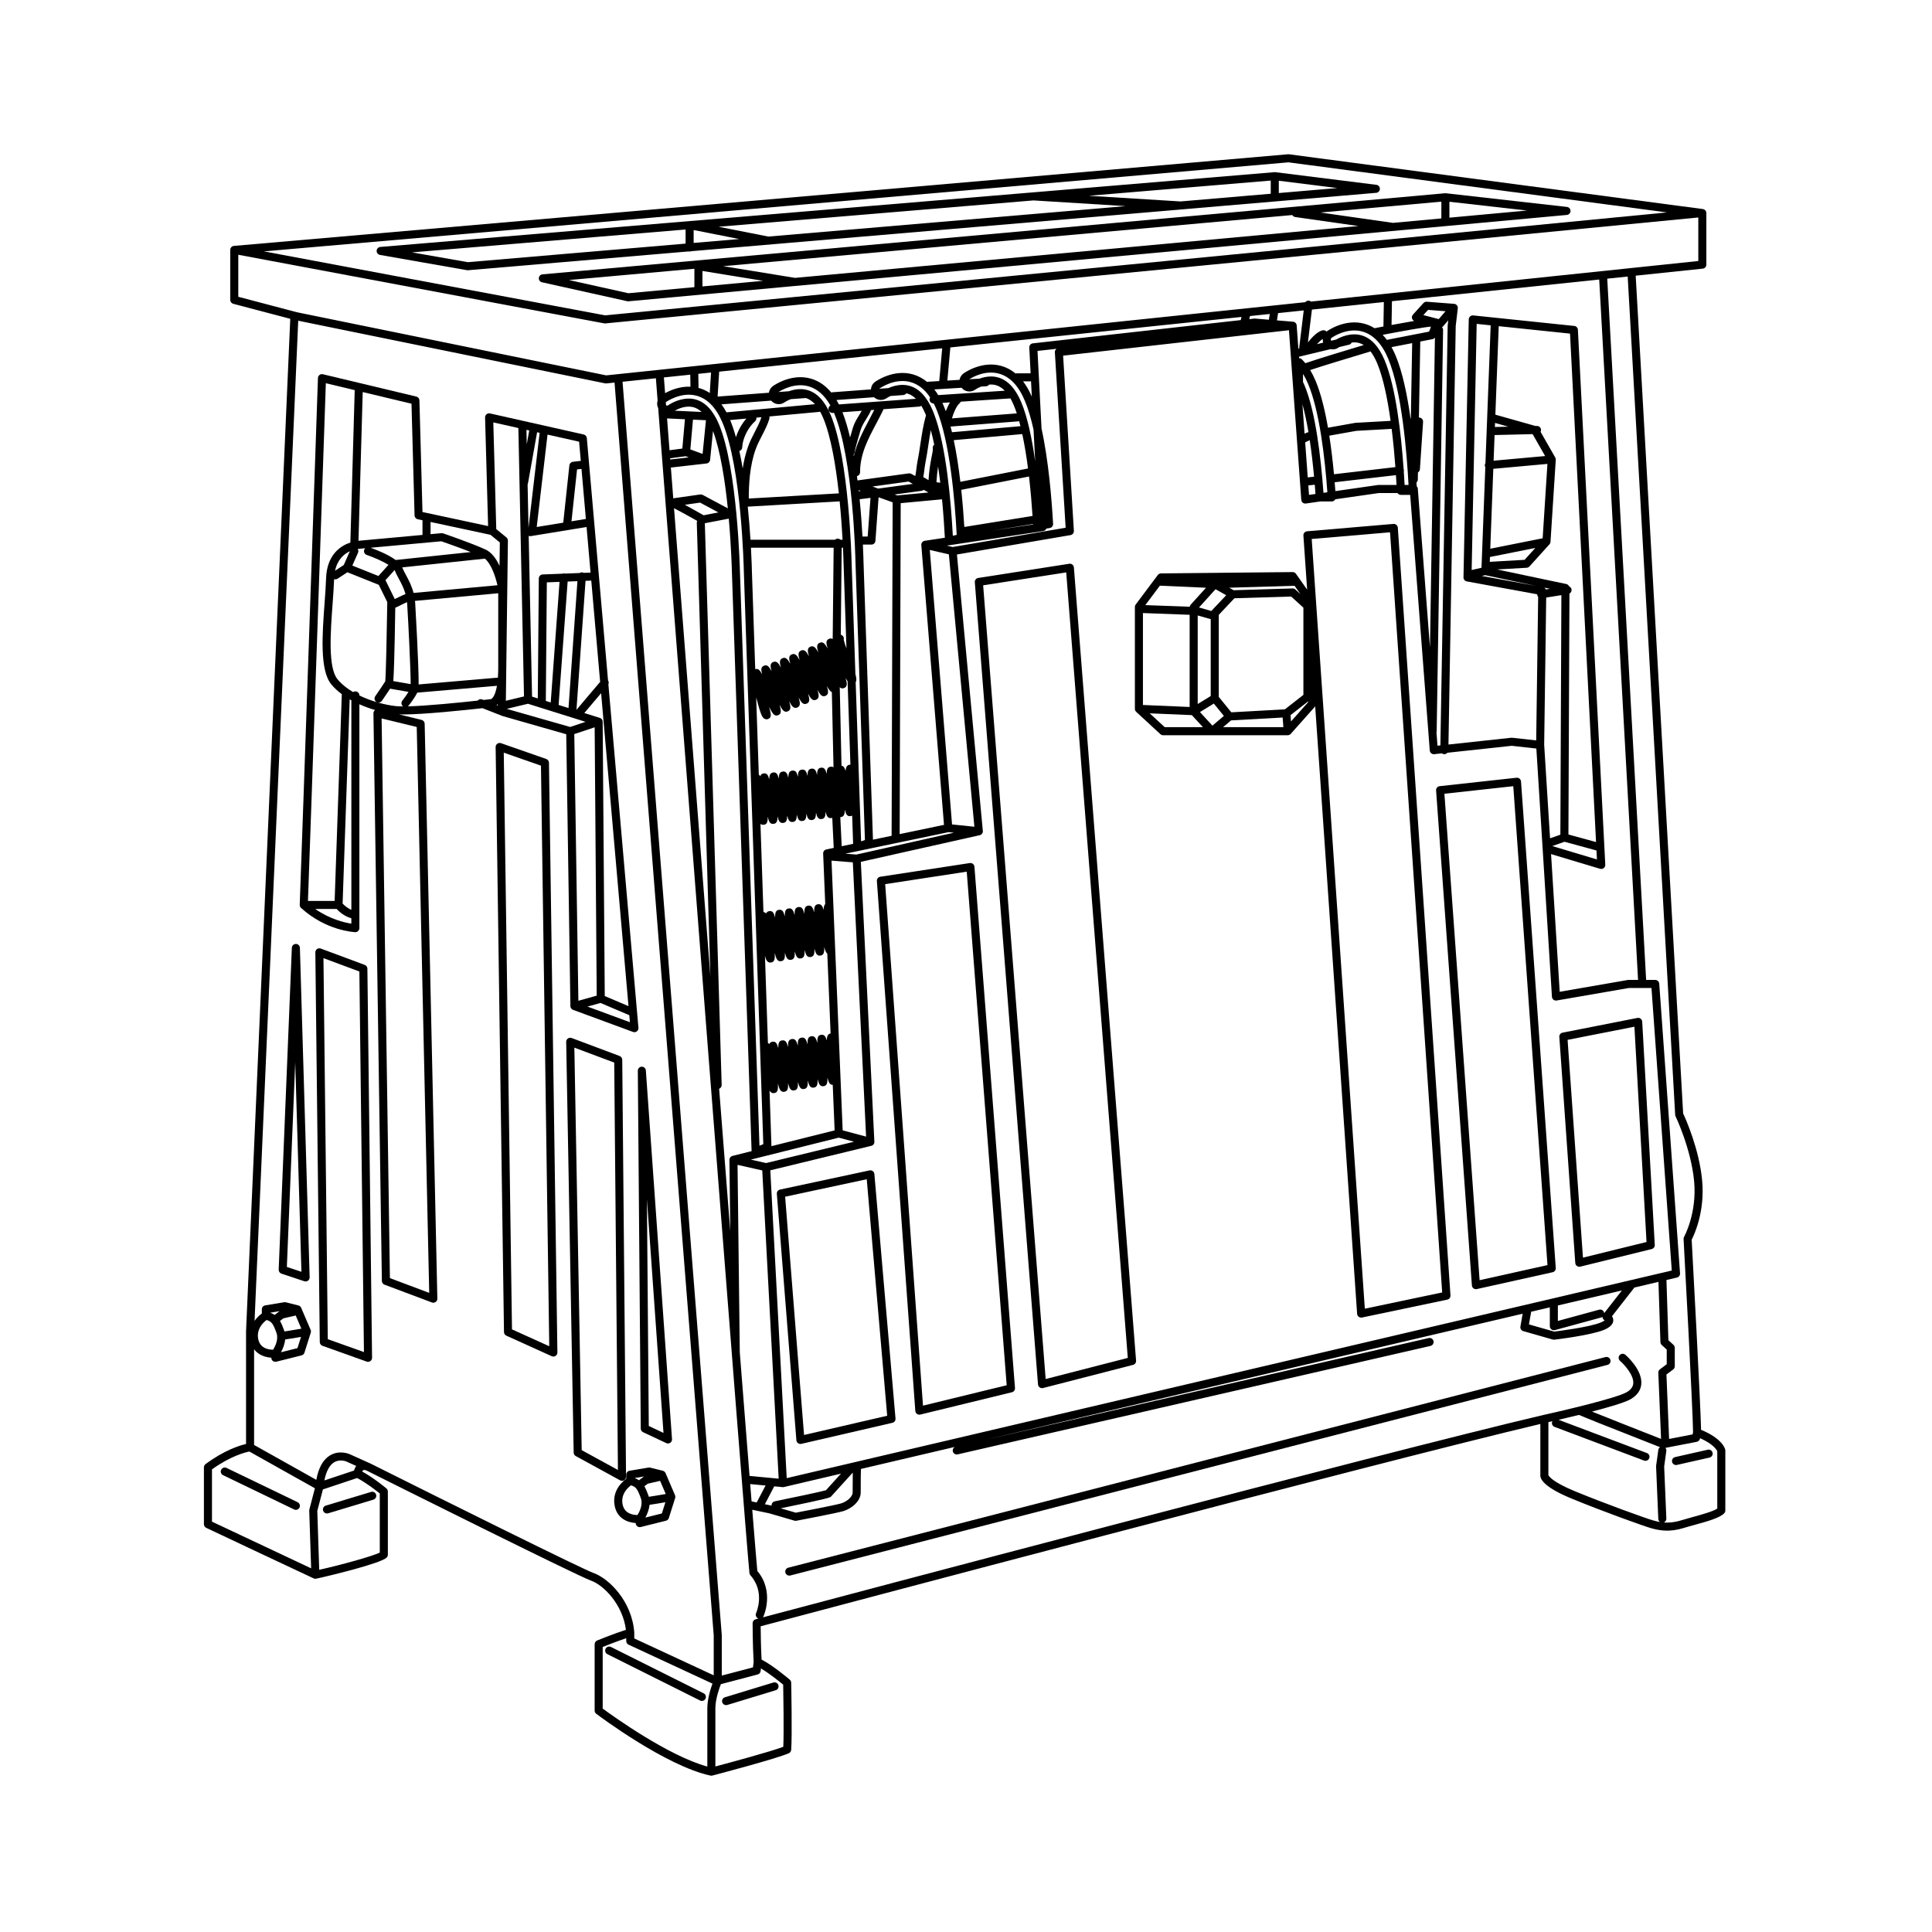 <?xml version="1.0" encoding="UTF-8"?>
<svg id="Ebene_2" xmlns="http://www.w3.org/2000/svg" viewBox="0 0 1700.79 1700.79">
  <path d="M334.49,224.41l76.57,13.44c.2.04.41.05.61.05.1,0,.2,0,.3-.01l194.24-16.55c.28.07.57.12.87.12.52,0,1.01-.12,1.45-.32l602.98-51.39c1.81-.15,3.21-1.65,3.24-3.46.04-1.81-1.3-3.36-3.1-3.59l-89-11.13c-.07,0-.14,0-.21,0-.08,0-.15-.02-.23-.02-.05,0-.1.01-.15.02-.05,0-.1,0-.14,0l-787.11,65.82c-1.77.15-3.16,1.59-3.24,3.37-.08,1.78,1.17,3.34,2.93,3.65ZM909.68,176.43l81.22,5.02-314.53,26.81-43.79-8.65,277.1-23.17ZM1118.67,170.56l-79.47,6.77-80.69-4.98,160.16-13.39v11.6ZM650.82,210.43l-40.19,3.43v-11.36l40.19,7.94ZM1125.76,169.95v-10.84l51.56,6.44-51.56,4.39ZM603.54,202.03v12.43l-191.71,16.34-49.13-8.63,240.84-20.14Z"/>
  <path d="M477.56,241.5c-1.74.16-3.11,1.56-3.22,3.3-.11,1.74,1.06,3.31,2.77,3.69l75.1,16.69c.25.06.51.08.77.08.11,0,.22,0,.32-.02l826.05-76.02c1.81-.17,3.2-1.67,3.22-3.49.02-1.82-1.34-3.35-3.15-3.56l-106.62-12.05c-.07,0-.13,0-.2,0-.07,0-.13-.02-.2-.02-.05,0-.1.01-.16.02-.05,0-.11,0-.16,0l-794.53,71.39ZM1268.86,192.28l-42.58,3.92-63.84-9.11,106.42-9.56v14.76ZM699.94,244.63l-63.32-10.31,500.99-45.01c.53.91,1.44,1.58,2.56,1.74l55.63,7.94-495.85,45.63ZM671.77,247.23l-53.39,4.91v-13.61l53.39,8.69ZM553.2,258.14l-52.29-11.62,110.38-9.92v16.19l-58.09,5.35ZM1275.95,191.62v-14.01l68.33,7.72-68.33,6.29Z"/>
  <path d="M1518.76,1276.12c-.22-1.01-2.67-9.74-21.27-17.41-.53-24.8-7.51-153.6-8.26-167.37,2.36-4.59,11.76-24.86,9.21-52.12-2.61-27.85-14.58-54.4-16.72-58.97l-41.78-737.57,59.04-6.18c1.8-.19,3.17-1.71,3.17-3.52v-45.43c0-.06-.01-.12-.02-.19,0-.05,0-.1,0-.15,0-.05-.02-.09-.03-.14-.02-.13-.05-.27-.08-.4-.02-.09-.05-.18-.08-.27-.04-.12-.09-.24-.15-.36-.04-.08-.08-.17-.12-.25-.07-.12-.15-.23-.23-.34-.05-.06-.09-.13-.14-.19-.11-.13-.24-.25-.37-.37-.03-.03-.06-.06-.09-.08-.34-.28-.74-.5-1.18-.64-.03,0-.06-.01-.09-.02-.17-.05-.34-.09-.51-.12l-364.35-48.21c-.26-.03-.52-.04-.77-.02L205.93,216.47c-.07,0-.14.03-.21.04-.12.02-.24.04-.35.06-.11.03-.21.07-.32.1-.1.04-.21.07-.31.12-.11.05-.21.11-.31.17-.09.05-.18.1-.26.16-.1.07-.19.15-.27.23-.08.07-.16.13-.23.21-.08.09-.16.19-.23.29-.06.08-.13.15-.18.24-.08.13-.15.26-.21.4-.03.07-.07.12-.1.19-.09.21-.15.44-.2.67,0,0,0,0,0,0,0,.04,0,.07,0,.1-.03.18-.05.36-.05.55v44c0,1.61,1.08,3.02,2.64,3.43l50.19,13.22-38.92,891.33c0,.05,0,.1,0,.15v99.05c-5.81,1.33-19.13,5.49-35.65,17.7-.9.67-1.44,1.73-1.44,2.85v50.06c0,1.37.79,2.62,2.03,3.2.83.39,82.66,39.01,94.59,44.51.02,0,.04.01.06.02.16.07.34.13.51.17.06.02.12.04.18.05.24.05.48.08.73.08h0s.08,0,.12,0c.12,0,.23-.03.35-.05.09-.01.18,0,.27-.03,11.21-2.36,56.88-13.42,62.04-18.58.66-.66,1.04-1.57,1.04-2.5v-55.63c0-1.04-.46-2.03-1.25-2.71-.47-.4-10.77-9.07-21.32-14.87.25-.54.58-1.03.97-1.25.56-.31,1.58-.17,2.85.38l.05.02s.02,0,.03,0c.18.08.37.17.57.27,18.8,9.4,184.1,92,196.94,96.59,11.42,4.08,27.92,21.18,30.75,43.29-11.53,3.75-24.75,9.18-25.35,9.43-1.33.55-2.19,1.84-2.19,3.28v58.41c0,1.11.52,2.16,1.41,2.83,2.49,1.87,61.34,46,100.59,54.41,0,0,0,0,.01,0,.24.05.48.08.73.08.21,0,.42-.03.63-.06.05,0,.1-.02.14-.03.04,0,.08-.01.12-.02,2.32-.61,56.96-14.96,67.32-19.67,1.18-.54,1.98-1.68,2.07-2.97.93-12.99.05-57.26,0-59.14-.02-1.01-.47-1.96-1.24-2.62-.62-.53-14.44-12.32-24.84-17.71-.61-11.42-.76-23.92-.79-29.31,40.92-10.88,537.71-142.92,686.37-178.1v44.51c-.55,3.73,2.79,10.93,27.22,21.04,27.08,11.21,63.49,24.25,69.91,26.09,7.77,2.22,16.64,3.75,28.9-.02,3.01-.93,6.33-1.84,9.85-2.81,11.21-3.09,21.8-6,25.92-10.12.66-.66,1.04-1.57,1.04-2.5v-52.84c0-.26-.03-.52-.08-.77ZM1474.68,981.35c.03.47.15.92.35,1.34.14.28,13.66,28.54,16.35,57.2,2.64,28.11-8.72,48.72-8.83,48.92-.33.59-.49,1.26-.45,1.94.08,1.52,8.24,151.29,8.34,170.05l-.39,1.95-20.69,4-2.35-56.74,5.92-4.44c.89-.67,1.42-1.72,1.42-2.83v-16.21c0-.99-.42-1.94-1.15-2.61l-4.47-4.11-1.71-52.98,9.23-2.16c1.69-.4,2.85-1.97,2.73-3.7l-18.31-255.02c-.13-1.85-1.68-3.29-3.53-3.29h-8l-34.24-617.34,18-1.88,41.8,737.93ZM1430.79,1192.63c-1.48-1.28-3.71-1.12-4.99.36-1.28,1.48-1.12,3.71.35,5,3.48,3.02,12.35,12.5,11.65,19.95-.29,3.04-2.2,5.55-5.86,7.69-8.73,5.09-55.76,16.16-73.15,20,0,0-.02,0-.03,0,0,0-.01,0-.02,0-139.75,32.78-625.71,161.84-687.19,178.18.21-.25.39-.52.53-.83.41-.9,9.73-22.01-5.38-40.03-.52-5.21-2.09-24.3-4.47-53.87l15.04,3.16,22.12,6.45c.32.09.66.14.99.14.22,0,.44-.02.66-.06,1.41-.27,34.54-6.54,41.11-8.42,7.64-2.18,15.55-8.91,15.55-16.39,0-13.31.11-18.69.21-20.81l82.68-19.39c-1.39.73-2.17,2.31-1.81,3.91.38,1.64,1.84,2.75,3.45,2.75.26,0,.53-.03.8-.09l416.27-95.49c1.91-.44,3.1-2.34,2.66-4.25-.44-1.91-2.34-3.1-4.25-2.66l-391.04,89.7,473.77-111.14-1.99,11.3c-.31,1.79.77,3.52,2.52,4.02l25.96,7.42c.32.09.65.14.97.14.14,0,.28,0,.41-.02,1.31-.15,32.15-3.82,43.6-8.59,2.01-.84,8.14-3.39,8.31-8.3.05-1.42-.42-2.68-1.15-3.72l19.73-25.28s.01-.02.02-.03l21.17-4.97,1.72,53.05c.03.95.44,1.85,1.14,2.49l4.42,4.06v12.88l-6,4.5c-.93.7-1.46,1.82-1.41,2.98l2.42,58.29c-20.38-8-46.84-18.44-60.78-24.05,14.79-3.85,29.06-8.03,34.02-10.93,5.7-3.32,8.84-7.75,9.35-13.16,1.15-12.39-12.51-24.61-14.07-25.96ZM665.17,1425.51c-1.55.41-2.63,1.82-2.63,3.42,0,.19.01,18.57.91,34.18l-.59,4.72-27.46,7.23v-35.47c0-.09,0-.19-.01-.28l-87.34-1103.24,29.34-3.07c.32,4.15.84,10.8,1.52,19.68-.68,2.14-.54,4.52.51,6.61,13.39,172.92,77.83,1004.53,80.35,1025.57.09.72.39,1.39.87,1.93,13.07,14.7,5.32,32.52,4.98,33.27-.8,1.78-.01,3.87,1.76,4.68.1.04.2.06.29.1-1.46.39-2.33.62-2.52.67ZM1218.23,265.9l-.36,21.52c-3.66.7-6.36,1.22-7.34,1.42-.15.03-.3.08-.44.13-2.76-1.74-5.69-3.06-8.81-3.93-17.24-4.82-32.61,6.18-33.25,6.65-.09.06-.16.13-.25.2-.75-.84-1.89-1.3-3.09-1.14-4.61.61-10.31,6.8-13.29,10.69l3.52-28.9,63.31-6.63ZM1407.83,246.05l34.2,616.6h-8.43c-.2,0-.41.02-.6.05l-59.95,10.39-7.61-121.21,43.17,12.95c.33.1.68.15,1.02.15.78,0,1.56-.26,2.19-.76.91-.71,1.41-1.82,1.35-2.97l-24.1-470.97c-.09-1.74-1.44-3.16-3.17-3.34l-89-9.27c-.98-.1-1.97.21-2.71.87-.74.66-1.18,1.59-1.2,2.58l-4.64,227.14c-.04,1.74,1.19,3.24,2.9,3.56l62,11.35c0,.18,0,.37.03.56.11.67.4,1.27.81,1.75l-1.73,126.32-21.15-2.35c-.26-.03-.51-.03-.77,0l-55.32,5.98,6.4-368.43,1.83-15.56s0-.07.01-.1c0,0,0,0,0,0h0c0-.09.01-.17.01-.26h0c.01-.82-.25-1.58-.7-2.19-.16-.21-.34-.41-.54-.58,0,0,0,0,0,0-.46-.39-1.03-.67-1.65-.79-.14-.02-.27-.04-.41-.05l-24.06-1.85c-1.09-.09-2.16.34-2.89,1.15l-9.27,10.2c-.83.92-1.13,2.2-.77,3.39.29.97.98,1.73,1.87,2.16-6.4,1.08-13.69,2.4-19.93,3.57l.35-20.92,182.49-19.11ZM692.56,1301.22l-14.44-270.96,88.92-21.56s.09-.03.13-.04c.11-.03.22-.07.33-.11.08-.03.16-.07.24-.1.1-.05.19-.1.28-.16.08-.05.15-.09.23-.14.09-.06.17-.13.25-.2.07-.06.13-.11.19-.17.08-.08.15-.17.23-.26.05-.06.11-.12.15-.19.07-.09.12-.19.18-.29.04-.07.09-.15.13-.22.05-.09.08-.19.12-.29.03-.09.07-.18.1-.28,0-.02.02-.05.02-.07.02-.06.02-.11.03-.17.03-.14.06-.28.07-.42,0-.1.01-.19.01-.29,0-.07.01-.13,0-.2l-11.91-246.41,104.64-23.45c.08-.02.15-.05.23-.07.12-.03.23-.07.34-.11.1-.04.19-.09.29-.14.09-.05.19-.09.28-.15.1-.06.18-.13.27-.2.08-.06.16-.12.23-.19.08-.07.15-.16.22-.24.07-.08.14-.15.2-.23.06-.08.12-.18.17-.27.06-.09.12-.18.16-.27.05-.1.09-.21.13-.32.03-.09.08-.18.1-.27.04-.14.06-.29.09-.44,0-.06.03-.12.04-.18,0,0,0-.01,0-.02.02-.22.02-.45,0-.68v-.02s0,0,0-.01l-22.79-243.31,100.01-17.06c1.78-.3,3.05-1.9,2.94-3.71l-9.48-154.25,198.81-22.39,10.86,149.3c.07.98.55,1.89,1.31,2.5.77.62,1.76.89,2.73.75l12.82-1.84h9.96c.98,0,1.92-.41,2.59-1.12.21-.23.38-.49.52-.76l38.4-5.52h16.36c.63.98,1.72,1.63,2.97,1.63h8.2l17.24,225.02c.07.96.53,1.84,1.27,2.45.74.61,1.69.9,2.65.8l6.73-.73c.58.45,1.3.73,2.1.75.02,0,.04,0,.06,0,1.08,0,2.05-.5,2.7-1.27l56.63-6.12,21.69,2.41,13.72,218.54c.06,1,.55,1.94,1.34,2.56s1.81.88,2.8.71l63.55-11.01h19.93l17.86,248.71-779.13,182.77ZM1347.94,1154.75l16.41-3.85v16.59c0,1.1.52,2.15,1.39,2.82.62.48,1.38.73,2.15.73.31,0,.62-.04.93-.12l40.79-11.12c.4-.11.76-.3,1.08-.52,0,.22.02.44.07.65.23,1.04.9,1.9,1.85,2.38.02,0,.04.02.06.03-.54.43-1.58,1.09-3.5,1.89-9.65,4.02-36.33,7.44-41,8.01l-22.2-6.34,1.96-11.14ZM1412.2,1156.02c-.02-.19-.04-.39-.1-.58-.51-1.89-2.47-3-4.35-2.49l-36.32,9.91v-13.62l56.38-13.22-15.61,20ZM613.44,348.42c9.54,2.67,17.18,10.71,22.69,23.89,16.62,39.7,18.6,126.73,18.68,130.47l17.15,504.45c-.51.21-1.02.42-1.53.63-.62.25-1.23.5-1.85.75l-17.2-505.74c-.02-.9-2.11-90.29-18.41-129.24-5.08-12.13-11.93-19.5-20.38-21.89-2.15-.61-4.27-.86-6.33-.86-9.64,0-17.58,5.57-17.99,5.86-.6.43-1.37.41-1.95.03-.07-.91-.14-1.81-.21-2.68.05-.04.09-.09.14-.12.13-.09,13.21-9.46,27.17-5.55ZM846.5,341.36c2.89,3.62,8.17,4.4,11.98,1.67.13-.09,2.22-1.5,5.28-2.72l4.35-.26c1.1-.07,2.04-.64,2.64-1.47,1.95-.17,3.98-.07,6,.5,2.79.79,5.38,2.42,7.78,4.87l-58.57,3.87c-1.09-1.78-2.23-3.46-3.44-5l23.98-1.46ZM913.35,308.93l16.75-1.87c-.96.69-1.56,1.83-1.48,3.09l9.49,154.43-99.41,16.96-5.24-1.21,84.9-12.81c1.27-.19,2.28-1.05,2.74-2.17,1-.17,2-.34,3-.5,1.79-.29,3.07-1.89,2.96-3.69-1.19-21.32-3.96-55.59-10.17-83.8l-3.54-68.41ZM1171.82,299.8c-.55-.76-.38-1.83.38-2.38.13-.1,13.21-9.46,27.17-5.55,9.54,2.67,17.18,10.71,22.69,23.89,12.13,28.99,16.46,83.92,17.91,111.15h-3.46c-.2-3.65-.43-7.57-.71-11.7.11-.41.15-.85.1-1.3-.04-.33-.13-.63-.25-.92-2.18-30.94-6.84-72.24-16.74-95.9-5.08-12.13-11.93-19.5-20.38-21.89-9.36-2.65-18.33,1.47-22.25,3.71l-4.33,1.04s-.09-.09-.12-.14ZM1259.64,287.54c-.2,1.09-.82,2.79-1.61,4.4l-36.36,7.09c-.25.05-.49.13-.72.23-1.2-1.62-2.46-3.12-3.77-4.49,16-3.08,36.98-6.87,42.47-7.23ZM1274.45,286.33c-.01.12-.02.23-.02.35l-6.42,369.49-2.55.28-.89-11.58c.09-.31.16-.63.17-.96l5.65-353.4c.02-.96-.36-1.84-.97-2.49.38-.2.74-.47,1.03-.81l4.51-5.2-.51,4.32ZM1242,368.35l-.27.03c-2.87-20.61-7.05-40.84-13.13-55.36-1.11-2.66-2.31-5.12-3.59-7.42l18.16-3.54-1.17,66.3ZM1247.13,428c-.05-1.07-.11-2.15-.17-3.27.7-.63,1.16-1.54,1.18-2.56l.11-6.29c.97-.58,1.65-1.6,1.74-2.81l2.78-41.72c.07-1.05-.33-2.07-1.09-2.8-.69-.66-1.62-1-2.57-.96l1.19-66.93,10.74-2.1c.88-.17,1.64-.68,2.16-1.39l-4.36,272.77-10.71-139.77c-.07-.85-.44-1.61-1-2.18ZM1266.53,280.91l-13.53-3.53,4.17-4.58,15.37,1.18-6,6.93ZM1175.56,432.34c-.19-2.55-.39-5.15-.61-7.8l53.94-6.26c.2,3.1.38,5.99.52,8.62h-15.76c-.17,0-.34.01-.5.04l-37.59,5.4ZM1165.08,433.85c-2.26-31.1-6.95-71.38-16.64-94.52-.43-1.02-.88-2.03-1.36-3.04v-7.17c1.64,2.65,3.15,5.62,4.52,8.89,9.91,23.66,14.65,63.99,16.92,95.35l-3.44.49ZM1205.74,309.61c.26-.08.51-.19.73-.32,2.15,2.78,4.12,6.29,5.9,10.52,5.38,12.85,9.16,31.64,11.81,50.69l-30.77,1.71c-.14,0-.29.02-.43.05l-23.92,4.27c-2.7-15.57-6.25-30.13-10.91-41.26-1.45-3.46-3.06-6.62-4.82-9.49,9.87-3.32,35.6-11.15,52.41-16.16ZM1170.21,383.53l23.8-4.25,31.1-1.73c1.48,11.86,2.54,23.53,3.29,33.66l-54.07,6.27c-1.03-11.06-2.37-22.67-4.12-33.95ZM1148.99,389.39l4-1.9c1.61,10.64,2.85,21.65,3.82,32.15l-5.57.62-2.25-30.87ZM1150.36,380.89l-1.92.91-1.89-25.98c2.08,7.51,3.84,15.92,5.34,24.73-.51,0-1.03.1-1.53.33ZM1157.42,426.7c.23,2.77.44,5.5.63,8.15l-5.69.82-.61-8.34,5.67-.63ZM1164.88,301.63l-5.56,1.34c1.76-1.91,3.72-3.72,5.11-4.62-.06,1.1.09,2.22.45,3.29ZM1171.33,307.37c2.35.52,4.9.09,7-1.42.01,0,.26-.18.67-.43l8.6-2.07c1.07-.26,1.9-.99,2.35-1.91,2.14-.26,4.41-.19,6.66.44,1.36.39,2.68.98,3.95,1.77-11.66,3.49-41.65,12.52-51.44,15.99-.99-1.21-2-2.35-3.06-3.4-.66-.66-1.54-1.01-2.43-1.02l-.09-1.28,27.81-6.68ZM674.39,1023.87l-13.4-3.03,77.37-19.34,13.48,3.59-77.45,18.78ZM642.77,369.79l14.31-1.32c-4.08,4.57-7.37,10.52-9.2,16.45-1.53-5.5-3.23-10.6-5.11-15.13ZM653.41,393.78c.26-7.67,5.11-17.51,11.28-22.9.95-.83,1.34-2.05,1.16-3.21l4.46-.41c-1.37,4.27-3.54,8.51-5.85,12.99-2.12,4.12-4.31,8.38-5.88,12.77-2.29,6.41-3.78,12.97-4.75,19.37-.89-5.24-1.87-10.38-2.96-15.35,1.42-.42,2.48-1.7,2.54-3.26ZM721.99,362.38c.95,1.71,1.86,3.59,2.72,5.65,6.85,16.37,11.12,42.22,13.75,66.32-.09,0-.18-.02-.28-.01l-79.01,4.54c.01-12.45.74-28.53,6.08-43.46,1.41-3.95,3.49-7.99,5.51-11.91,2.45-4.75,4.97-9.67,6.51-14.74.22-.73.19-1.47-.03-2.13l43.86-4.03c.31-.03.61-.11.89-.21ZM809.11,357.96c.74-.05,1.41-.34,1.95-.77,1.27,2.09,2.46,4.46,3.58,7.12.17.42.34.86.51,1.29-2.4,8.6-3.68,17.09-4.91,25.31-.76,5.09-1.55,10.35-2.6,15.59-.38,1.89-.65,4.04-.91,6.12-.28,2.23-.57,4.5-.99,6.45l-3.53-1.94c-.67-.37-1.43-.51-2.19-.4l-45.15,6.2c-.16-1.24-.32-2.49-.49-3.74,1.57-.36,2.75-1.76,2.75-3.45,0-15.95,6.88-28.94,14.16-42.7,2.04-3.85,4.14-7.82,6.13-11.94.13-.28.22-.56.27-.85l31.4-2.3ZM822.44,391.39c-.88.71-1.4,1.84-1.3,3.05.17,2.04-.23,3.94-.7,6.14-.11.49-.21.99-.31,1.49-1.39,6.99-2.28,13.61-2.74,20.6-.42-.17-.88-.47-1.52-.89-.84-.55-1.84-1.21-3.1-1.71.42-2.1.7-4.35.98-6.56.26-2.04.5-3.98.83-5.62,1.08-5.41,1.88-10.76,2.66-15.94.68-4.53,1.34-8.94,2.17-13.32,1.09,4.03,2.1,8.3,3.02,12.75ZM892.52,356.9c.91,2.18,1.77,4.54,2.6,7.02l-57.1,4.39c1.4-5.09,4.27-11.32,6.62-13.17.52-.41.89-.95,1.11-1.53l43.76-2.89c1.06,1.85,2.07,3.9,3.02,6.17ZM836.8,375.51l59.47-4.57c.32-.02.62-.1.9-.2.4,1.45.78,2.93,1.16,4.44l-60.27,5.32c-.4-1.69-.83-3.35-1.26-4.98ZM832.62,362.02c-.57-1.55-1.14-3.06-1.75-4.5-.41-.97-.82-1.91-1.25-2.84l6.7-.44c-1.47,2.36-2.72,5.12-3.7,7.78ZM899.95,382.15c2.05,9.54,3.71,19.91,5.05,30.27l-59.57,11.73c-1.45-12.36-3.35-24.99-5.81-36.68l60.32-5.32ZM909.44,461.7l-36.08,5.44,36.06-5.83c0,.13.01.26.02.39ZM848.92,463.91c-.59-9.71-1.46-20.98-2.7-32.73.13-.01.27-.01.4-.04l59.24-11.67c1.44,12.4,2.43,24.47,3.11,34.72l-60.05,9.71ZM814.06,476.08s-.02,0-.04,0c-.11.02-.22.05-.34.08-.11.03-.23.05-.33.09-.09.03-.17.08-.25.12-.12.06-.25.11-.36.18-.08.05-.14.1-.22.16-.11.08-.22.15-.31.24-.07.07-.14.14-.21.22-.08.09-.17.18-.24.27-.06.08-.11.17-.17.26-.07.1-.13.21-.19.32-.04.09-.08.18-.11.27-.05.13-.09.25-.13.38-.01.04-.03.07-.04.11-.01.06-.01.12-.02.18-.02.13-.04.26-.05.39,0,.11,0,.22,0,.34,0,.06,0,.12,0,.19l19.97,246.27-39.02,8.14.91-291.34,36.38-3.39c1.27,13.22,2.04,25.23,2.49,33.84l-17.74,2.68ZM768.02,428.29l31.81-4.37,3.76,2.06-30.48,4.13-5.1-1.83ZM811.18,432.11c.75-.1,1.4-.43,1.92-.91l4.3,2.36-27.56,2.56-2.26-.81,23.61-3.2ZM824.38,424.53c.27-4.75.74-9.3,1.44-13.89.71,4.76,1.34,9.56,1.91,14.31l-3.35-.42ZM765.04,369.73c-5.52,10.43-10.8,20.45-13.37,31.8-.07-.41-.15-.81-.22-1.22.43-.49.73-1.09.84-1.78.48-3.05,1.31-5.99,2.18-9.1.21-.74.42-1.48.62-2.23.83-3.05,1.71-6.02,2.59-8.84,1.04-3.3,2.85-6.22,4.77-9.32,1.38-2.23,2.82-4.54,3.97-7.05.14-.31.22-.62.27-.94l2.95-.22c-1.52,3.01-3.07,5.99-4.6,8.88ZM756.43,365.32c-2.07,3.33-4.2,6.78-5.5,10.93-.89,2.82-1.76,5.8-2.6,8.84-1.91-8.16-4.13-15.72-6.7-22.2l17-1.24c-.68,1.21-1.42,2.42-2.2,3.67ZM757.89,432.18l-1.89.26c-.04-.32-.07-.65-.11-.97l2,.72ZM756.74,439.49l9.58-1.2-2.48,34.04h-4.57c-.52-9.22-1.31-20.62-2.52-32.84ZM767.13,479.42c1.86,0,3.4-1.43,3.53-3.29l2.79-38.37,12.37,4.44-.91,293.56-16.42,3.43-8.33-244.96c-.02-.87-.14-6.38-.54-14.82h7.5ZM719.54,918.19c-1.11-4.09-2.23-6.41-5.29-5.97-3.08.45-3.44,2.96-3.33,7.16-1.1-4.06-2.19-6.36-5.25-5.92-3.06.44-3.45,2.94-3.36,7.11-1.08-4.03-2.16-6.33-5.21-5.89-3.02.43-3.45,2.88-3.39,6.99-1.05-3.96-2.11-6.21-5.15-5.79-2.96.41-3.46,2.79-3.43,6.77-.98-3.74-2.04-6.03-5.03-5.62-1.5.2-2.39.92-2.9,2.12-.3-.43-.69-.77-1.18-1l-2.61-76.69c.91,3.74,2.13,5.91,4.67,5.91.2,0,.4-.01.62-.04,3.45-.42,3.49-3.56,3.37-8.34,1.19,4.82,2.19,7.62,5.54,7.17,3.19-.43,3.48-3.09,3.37-7.51,1.11,4.29,2.17,6.75,5.33,6.31,3.14-.44,3.47-3.04,3.36-7.39,1.11,4.2,2.17,6.61,5.29,6.16,3.13-.45,3.47-3.05,3.36-7.39,1.11,4.19,2.16,6.61,5.29,6.15,3.11-.45,3.47-3.04,3.37-7.35,1.1,4.17,2.13,6.56,5.26,6.1,3.13-.46,3.5-3.1,3.39-7.52.7,2.73,1.37,4.78,2.66,5.73l2.91,70.31c-2.77.53-3.33,3.09-3.32,6.11-1.07-3.43-2.29-5.32-5.05-4.91-3.1.45-3.41,3.11-3.29,7.22ZM667.99,681.9l-2.31-67.93c4.08,15.63,5.38,17.73,7.33,18.78.57.3,1.2.46,1.83.46.43,0,.87-.07,1.28-.22,3.41-1.23,2.56-4.48,1.28-9.4-.11-.42-.23-.87-.35-1.32l.09.17c2.74,5.32,4.39,8.54,7.88,7.17,3.25-1.27,2.53-4.43,1.21-9.18,2.4,4.51,4.04,7.1,7.25,5.81,3.15-1.27,2.54-4.3,1.24-8.87,2.26,4.18,3.98,6.76,7.1,5.49,3.11-1.27,2.54-4.27,1.25-8.77,2.25,4.11,3.96,6.64,7.06,5.36,3.09-1.27,2.53-4.25,1.24-8.72,2.24,4.08,3.96,6.58,7.04,5.3,3.07-1.27,2.53-4.25,1.24-8.7,2.24,4.06,3.95,6.55,7.03,5.27,3.06-1.28,2.53-4.24,1.24-8.69,1.5,2.72,2.77,4.73,4.37,5.36l1.47,66.23c-.64-.46-1.43-.67-2.46-.56-2.93.3-3.49,2.56-3.59,6.36-.88-3.7-1.94-5.79-4.84-5.5-2.92.3-3.5,2.55-3.6,6.35-.88-3.7-1.92-5.79-4.83-5.49-2.92.3-3.5,2.55-3.61,6.34-.87-3.69-1.9-5.78-4.82-5.48-2.91.29-3.5,2.53-3.62,6.31-.86-3.68-1.89-5.77-4.8-5.46-2.9.29-3.5,2.52-3.63,6.27-.85-3.66-1.87-5.73-4.78-5.43-2.88.29-3.51,2.5-3.64,6.23-.84-3.64-1.85-5.7-4.75-5.41-2.84.28-3.5,2.45-3.67,6.12-.81-3.57-1.79-5.59-4.68-5.32-1.74.16-2.68,1.06-3.2,2.59-.27-.62-.67-1.14-1.23-1.49ZM743.16,605.68c3.09-1.3,2.58-4.2,1.2-8.9.63,1.15,1.21,2.18,1.79,3.05l2.49,73.35c-.17,0-.34-.02-.52,0-2.8.29-3.55,2.63-3.72,5.5-.76-2.69-1.72-4.33-3.6-4.6l-1.54-69.1c1.11,1.02,2.32,1.36,3.9.69ZM740.98,744.94l-1.25-25.62c.13,0,.24.01.37,0,2.94-.3,3.55-2.63,3.67-6.56.82,3.71,1.75,6.01,4.78,5.7.63-.06,1.16-.21,1.63-.46l.84,24.85-10.04,2.09ZM742.74,563.17c.21-.75.17-1.56-.15-2.33-.45-1.07-1.38-1.79-2.43-2.05l.8-76.59h.21c.32,0,.63-.06.93-.14.36,7.67.47,12.44.47,12.66l2.59,76.14c-1.17-3.31-2.17-6.32-2.42-7.69ZM741.17,475.12h-1.34c-.62-.56-1.43-.92-2.33-.93-.01,0-.03,0-.04,0-.91,0-1.74.36-2.37.93h-74.43c-.54-8.58-1.3-18.56-2.38-29.1l80.31-4.62c.2-.01.4-.05.59-.09,1.25,12.69,2.06,24.55,2.57,33.86-.19-.03-.38-.06-.58-.06ZM733.88,482.2l-.84,80.34c-.95-.58-1.99-.67-3.25-.14-3.06,1.29-2.48,4.18-1.18,8.51-2.29-4.08-3.98-6.34-7-5.07-3.03,1.27-2.51,4.15-1.24,8.46-2.2-3.93-3.94-6.29-6.94-5.04-3.02,1.26-2.53,4.14-1.28,8.44-2.19-3.92-3.91-6.28-6.91-5.03-3.01,1.25-2.54,4.12-1.31,8.41-2.17-3.91-3.87-6.26-6.88-5.02-2.99,1.24-2.56,4.09-1.35,8.35-2.14-3.88-3.83-6.21-6.83-4.98-2.97,1.22-2.58,4.04-1.4,8.25-2.1-3.83-3.77-6.13-6.76-4.92-2.94,1.19-2.65,3.84-1.49,8.08-2.03-3.75-3.68-5.99-6.63-4.81-2.82,1.12-2.7,3.61-1.7,7.58-1.81-3.39-3.34-5.4-6.04-4.53l-2.94-86.52c-.02-1.05-.2-8.83-.82-20.38h72.8ZM671.82,726.1c.15,0,.31,0,.47-.02,3.16-.28,3.55-2.91,3.62-7,.91,4.13,1.91,6.5,4.99,6.2,2.99-.29,3.52-2.61,3.62-6.52.88,3.82,1.9,5.98,4.87,5.69,2.95-.29,3.52-2.58,3.62-6.43.88,3.76,1.9,5.88,4.84,5.59,2.94-.29,3.51-2.57,3.62-6.41.88,3.74,1.89,5.86,4.83,5.56,2.94-.3,3.51-2.57,3.62-6.41.87,3.74,1.9,5.86,4.83,5.56,2.93-.3,3.51-2.58,3.62-6.41.87,3.74,1.89,5.85,4.83,5.56,2.93-.3,3.52-2.58,3.63-6.41.87,3.73,1.88,5.85,4.82,5.55.37-.04.71-.11,1.01-.21l1.26,25.87c0,.19.04.37.08.56l-6.54,1.36c-1.7.35-2.89,1.88-2.82,3.62l1.84,44.42c-1.11,1.13-1.39,3.01-1.39,5.12-1.07-3.43-2.29-5.31-5.05-4.91-3.1.45-3.41,3.11-3.29,7.21-1.11-4.09-2.22-6.41-5.29-5.97-3.08.45-3.44,2.96-3.33,7.16-1.1-4.06-2.19-6.36-5.25-5.92-3.06.44-3.45,2.94-3.36,7.11-1.08-4.03-2.15-6.32-5.21-5.89-3.03.43-3.45,2.89-3.39,6.99-1.05-3.96-2.1-6.21-5.15-5.79-2.96.41-3.46,2.79-3.43,6.77-.98-3.74-2.04-6.03-5.03-5.62-1.5.2-2.39.92-2.9,2.12-.49-.71-1.23-1.17-2.32-1.28l-2.64-77.66c.63.57,1.4.85,2.35.85ZM677.45,960c.8,1.5,1.86,2.33,3.42,2.33.2,0,.4-.01.62-.04,3.45-.42,3.49-3.56,3.37-8.33,1.19,4.82,2.21,7.62,5.54,7.17,3.19-.43,3.48-3.09,3.37-7.51,1.11,4.29,2.16,6.75,5.33,6.31,3.14-.44,3.47-3.04,3.36-7.39,1.11,4.2,2.17,6.61,5.29,6.16,3.13-.45,3.47-3.05,3.36-7.39,1.11,4.19,2.16,6.6,5.29,6.15,3.11-.45,3.47-3.04,3.37-7.35,1.1,4.17,2.14,6.56,5.26,6.1,3.13-.46,3.5-3.1,3.39-7.52.99,3.87,1.91,6.4,4.66,6.31l1.66,40.11-55.62,13.9-1.67-49.01ZM741.83,995.08l-9.82-237.43,18.76,1.49,11.67,241.43-20.61-5.5ZM753.9,752.29l-9.73-.77,90.83-18.96,4.74.49-85.84,19.24ZM838.11,725.76l-19.6-241.62,16.8,3.89,22.46,239.77-19.66-2.03ZM908.34,349.16c-2.24-5.18-4.82-9.67-7.71-13.44h7.01l.7,13.44ZM902.22,352.84c2.99,7.15,5.51,15.87,7.63,25.35l1.45,27.96c-2.73-19.48-6.65-38.64-12.23-51.98-5.08-12.13-11.93-19.5-20.38-21.89-2.14-.61-4.25-.86-6.3-.86-3.75,0-7.25.85-10.15,1.9l-8.92.54c3.26-2.09,14.27-8.24,26.21-4.9,9.54,2.67,17.18,10.71,22.69,23.89ZM818.81,349.81c-.37.6-.56,1.32-.51,2.07.12,1.87,1.68,3.31,3.53,3.31.05,0,.1,0,.15,0,.83,1.6,1.62,3.28,2.36,5.07,11.83,28.26,16.26,80.19,17.88,110.6-1.16.26-2.3.53-3.42.8-1.61-29.96-5.79-79.03-16.47-107.17-.08-.32-.19-.63-.36-.92-.26-.67-.53-1.34-.8-1.99-5.08-12.13-11.93-19.5-20.38-21.89-2.15-.61-4.27-.86-6.33-.86-4.81,0-9.2,1.39-12.44,2.81l-7.88.59c.09-.11.19-.22.32-.31.13-.1,13.21-9.46,27.17-5.55,6.68,1.87,12.42,6.38,17.17,13.44ZM769.44,349.69c3,2.83,7.69,3.25,11.15.77.03-.02,1.29-.89,3.29-1.85l11.32-.85c1.09-.08,2.02-.66,2.61-1.49.35.07.7.13,1.04.23,2.67.76,5.16,2.28,7.47,4.56l-67.79,4.96c-.69-1.35-1.4-2.63-2.14-3.87l33.05-2.47ZM731.01,356.97c-1.11.67-1.81,1.91-1.71,3.28.14,1.86,1.69,3.28,3.53,3.28.09,0,.17,0,.26,0l1.09-.08c.08.18.15.34.23.52,16.62,39.7,18.6,126.74,18.68,130.47l8.33,245.05c-1.13.42-2.27.8-3.39,1.16l-4.76-140.05c1.01-1.79.53-4.47-.24-7.17l-3.36-98.9c-.02-.9-2.11-90.29-18.41-129.24-5.08-12.13-11.93-19.5-20.38-21.89-2.15-.61-4.27-.86-6.32-.86-3.72,0-7.18.83-10.06,1.87l-9.13.68c3.05-1.95,14.38-8.36,26.36-5.01,7.71,2.16,14.18,7.83,19.29,16.89ZM678.84,352.68c2.93,3.47,8.09,4.16,11.83,1.49.04-.03,2.21-1.51,5.42-2.78l13.39-1c2.85.93,5.5,2.74,7.93,5.43l-77.61,7.14c-.09,0-.17.04-.25.05-1.38-2.57-2.86-4.92-4.43-7.05l43.73-3.27ZM619.42,453.61c-7.24-4.13-12.58-7.1-16.53-9.23l13.41-1.92,16.13,8.64-13.01,2.5ZM618.62,435.67c-.67-.36-1.43-.49-2.17-.38l-23.76,3.39c-.74-9.55-1.44-18.59-2.1-27.08l31.39-3.59s.04,0,.05-.01c.14-.02.29-.05.43-.09.05-.01.1-.02.15-.03.18-.06.36-.12.53-.21.04-.02.07-.04.11-.06.13-.07.26-.14.38-.23.05-.04.1-.08.15-.12.1-.08.2-.16.29-.25.05-.05.09-.1.14-.15.08-.09.16-.18.23-.28.05-.06.09-.13.13-.19.06-.09.12-.19.17-.29.04-.08.08-.16.11-.24.02-.05.05-.1.07-.15.01-.04.02-.08.03-.11.04-.13.08-.27.11-.41.02-.08.04-.17.05-.25,0-.03.01-.06.02-.09l2.54-25.42c6.59,17.59,10.62,44.1,13.06,68.08l-22.09-11.83ZM589.95,403.39c.19,0,.38,0,.57-.02l13.04-1.74,2.81,1.03-16.33,1.87c-.03-.38-.06-.76-.09-1.14ZM593.95,361.56c3.02-1.7,9.98-4.92,16.71-3.01,2.49.71,4.82,2.09,6.99,4.11l-23.71-1.1ZM621.47,369.94l-2.96,29.65-10.78-3.97,2.31-26.21,11.43.53ZM602.96,369.08l-2.28,25.79-11.09,1.48c-.06,0-.12.03-.18.04-.81-10.43-1.54-19.82-2.17-28.04l15.72.73ZM613.78,458.56c-.25.5-.4,1.07-.38,1.67l11.96,399.1c-12.05-154.73-24.08-309.77-32-411.94,4.4,2.23,12.5,6.68,20.42,11.17ZM620.5,460.62l21.06-4.05c2.25,25.45,2.73,46.05,2.74,46.5l17.35,510.3-16.83,4.21c-.09.02-.17.06-.26.09-.08.03-.16.05-.23.08-.15.06-.28.13-.42.21-.05.03-.1.05-.15.08-.18.12-.35.25-.51.39-.02.02-.03.04-.05.06-.13.13-.26.27-.37.42-.04.06-.08.12-.12.19-.08.12-.15.24-.21.37-.03.07-.07.14-.1.22-.06.14-.1.28-.14.42-.01.05-.03.09-.04.13,0,.03,0,.06-.01.09-.03.15-.04.3-.06.45,0,.07-.02.15-.02.22,0,.02,0,.04,0,.06l.75,62.89c-3.14-40.07-6.44-82.3-9.8-125.48,1.34-.54,2.28-1.86,2.23-3.39l-14.82-494.47ZM651.25,1190.49l-1.97-165.03,21.75,4.91,14.46,271.35-25.2-2.39c-.15-.01-.29,0-.44,0-2.4-30.19-5.33-67.15-8.6-108.84ZM660.42,1306.46l13.53,1.29-7.82,14.92-4.5-.95c-.39-4.85-.8-9.94-1.22-15.26ZM681.58,1308.46l7.34.7c.11.01.22.02.33.02,0,0,0,0,0,0h0s0,0,0,0c.06,0,.12,0,.19,0,.15,0,.29-.04.44-.07.06-.01.12,0,.18-.02l50.27-11.79c-5.72,6.32-11.5,12.71-13.23,14.6-4.52,1.33-29.54,6.58-45.04,9.75-1.8.37-2.98,2.03-2.8,3.82l-.14-.04c-.09-.03-.17-.05-.26-.07l-5.52-1.16,8.23-15.72ZM731.63,1317.41c.84-.84,13.99-15.4,19.08-21.04-.08,3.55-.1,9.02-.1,17.61,0,3.45-4.96,8.02-10.41,9.57-5.71,1.63-34.36,7.11-39.64,8.11l-13.26-3.87c42.69-8.74,43.42-9.47,44.33-10.38ZM1405.82,756.59l-39.29-11.79,10.77-3.77,28.12,7.67.4,7.89ZM1374.52,523.91l-.89,210.9-9.08,3.18-5.17-82.34,1.78-129.6,13.36-2.14ZM1380.72,734.62l.9-212.06c1.29-.69,2.08-2.14,1.83-3.67-.2-1.25-1.03-2.23-2.11-2.69-.44-1.03-1.36-1.83-2.51-2.07l-60.88-12.82,26.05-1.5c.93-.05,1.8-.47,2.42-1.16l17.61-19.47c.08-.09.14-.19.21-.28.04-.05.08-.1.12-.16.12-.18.22-.37.3-.56.01-.03.02-.06.03-.08.07-.17.12-.35.16-.53.02-.08.02-.16.04-.23.02-.1.04-.2.05-.3l4.64-72.31c.01-.18,0-.36,0-.54,0,0,0,0,0-.01,0-.02,0-.03-.01-.05-.02-.19-.06-.38-.11-.56-.02-.07-.04-.13-.06-.2-.05-.14-.1-.27-.17-.41-.03-.06-.05-.12-.09-.18,0-.01-.01-.03-.02-.04l-12.91-22.6c.26-.51.41-1.08.4-1.69-.05-1.96-1.66-3.49-3.63-3.46l-1.17.03-35.4-9.98,2.95-77.9,62.77,6.54,22.91,447.58-24.31-6.63ZM1316.13,372.32l11.65,3.29-11.78.29.14-3.57ZM1315.72,382.99l33.48-.82,11.02,19.29-45.36,4.11.86-22.58ZM1311.49,494.59l.16-4.25,39.94-7.96-9.45,10.44-30.65,1.77ZM1358.04,473.86l-46.12,9.2,2.67-70.35,47.65-4.32-4.2,65.47ZM1307.7,407.59c-.42.64-.64,1.42-.57,2.24.05.5.2.97.43,1.38l-3.28,86.61c-.04.24-.05.49-.04.74,0,.01,0,.03,0,.04l-.05,1.22-8.65,1.98,4.42-216.68,12.32,1.28-4.6,121.2ZM1307.44,506.34l44.86,9.44-47.84-8.76,2.99-.68ZM1364.44,518.34l-3.53.57c-.31-.68-.83-1.26-1.5-1.62l5.03,1.06ZM1143.75,306.71l-.76.18-1.48-20.4s-.01-.05-.01-.08c0-.02,0-.04,0-.06,0-.07-.03-.13-.04-.19-.02-.14-.05-.28-.09-.41-.03-.09-.06-.18-.09-.27-.05-.12-.09-.23-.15-.35-.04-.09-.09-.17-.14-.25-.06-.1-.13-.2-.21-.3-.06-.08-.12-.15-.18-.22-.08-.09-.17-.18-.27-.26-.07-.06-.13-.12-.21-.18-.11-.08-.22-.15-.33-.22-.07-.04-.14-.09-.22-.13-.13-.06-.26-.11-.39-.16-.07-.03-.15-.06-.22-.08-.16-.04-.32-.07-.49-.09-.06,0-.11-.03-.17-.03,0,0,0,0-.01,0l-14.16-1.18,1.01-6.39,22.57-2.36-3.96,32.51c-.04.32-.02.62.02.92ZM1117.02,281.45l-12.13-1.01c-.23-.02-.46-.02-.69,0l-4.47.5.68-2.71,17.41-1.82-.8,5.04ZM1092.22,281.79l-182.97,20.47c-1.86.21-3.24,1.83-3.14,3.7l1.17,22.67h-12.2c-.36,0-.71.07-1.04.17-3.8-3.15-8.01-5.4-12.6-6.68-17.23-4.82-32.61,6.18-33.25,6.65-1.92,1.39-3.1,3.43-3.48,5.61l-10.72.65,2.63-29.17,256.31-26.84-.69,2.77ZM826.82,335.46l-9.84.6c-.29.02-.56.08-.83.16-3.8-3.15-8-5.39-12.6-6.68-17.24-4.82-32.61,6.18-33.25,6.65-2.21,1.6-3.44,4.06-3.59,6.6l-34.14,2.55c-.29.02-.56.09-.82.17-5.11-6.2-11.17-10.31-18.12-12.25-17.23-4.82-32.61,6.18-33.25,6.65-1.98,1.44-3.18,3.57-3.51,5.83l-44.42,3.32c-.25.02-.49.06-.72.13l1.38-22.01,196.33-20.56-2.6,28.85ZM624.82,345.95c-2.94-1.95-6.1-3.41-9.46-4.35-.19-.05-.38-.09-.57-.14.09-.32.15-.64.14-.99l-.2-11.37,11.22-1.17-1.13,18.03ZM607.65,329.83l.18,10.58c-9.59-.41-17.89,3.24-22.32,5.71-.49-6.28-.85-10.95-1.07-13.86l23.21-2.43ZM1134.19,142.9l333.31,44.1-934.76,90.61-300.4-56.32,901.85-78.38ZM209.78,224.27l322.14,60.4c.22.04.43.06.65.06.11,0,.23,0,.34-.02l962.15-93.26v38.33l-340.94,35.7c-.51-.42-1.13-.71-1.83-.79-1.27-.16-2.45.39-3.19,1.32l-615.44,64.44-271.93-55.5-1.69-.44s0,0,0,0l-50.27-13.24v-37ZM186.6,1293.53c16.43-11.79,29.23-14.99,32.9-15.72l57.71,32.35-4.87,18.68c-.09.33-.12.67-.11,1.01l1.67,50.79c-19.5-9.12-75.86-35.71-87.29-41.1v-46.01ZM334.34,1366.77c-6.46,3.21-33.68,10.79-53.32,15.16l-1.7-51.79,4.95-18.97,30.13-10.04c8.2,4.34,16.78,11.05,19.93,13.6v52.04ZM311.65,1294.57l-26.08,8.69c1.59-8.09,4.54-13.57,8.68-16.02,5.04-2.98,10.47-.72,10.66-.63l8.69,3.9c-1,1.35-1.6,2.84-1.95,4.05ZM522.64,1384.81c-10.11-3.61-128.06-62.2-196.15-96.25-.31-.16-.62-.3-.92-.43l-17.77-7.99c-.36-.16-8.85-3.83-17.05.94-6.21,3.61-10.33,10.89-12.29,21.66l-54.78-30.71v-84.21c3.93,5.22,10.18,7.09,15.16,7.39v.09c0,1.09.5,2.12,1.36,2.79.63.49,1.4.75,2.18.75.29,0,.58-.03.86-.11l22.25-5.56c1.19-.3,2.15-1.2,2.52-2.37l5.56-17.61c.26-.81.21-1.68-.12-2.46l-8.34-19.47c-.44-1.02-1.32-1.77-2.4-2.04l-11.12-2.78c-.47-.12-.96-.14-1.44-.06l-16.69,2.78c-1.71.29-2.96,1.76-2.96,3.5v3.63c-1.67,1.23-4.23,3.4-6.41,6.49l38.44-880.44,270.25,55.15c.23.05.47.07.71.07.12,0,.25,0,.37-.02l7.13-.75,87.32,1102.93v35.11l-69.95-32.47v-5.09s-.01-.08-.01-.11c0-.05,0-.1,0-.15-2.05-27.65-22.52-47.5-35.72-52.21ZM251.03,1179.17c3.25-.43,9.19-1.43,13.96-2.26l-3.12,9.88-14.53,3.63c1.49-2.68,3.27-6.74,3.7-11.26ZM250.41,1172.11c-.11-.38-.23-.77-.37-1.15-1.2-3.28-2.28-5.95-3.55-8.14l2.99-2.24,10.85-2.5,4.96,11.58c-6.02,1.05-12.02,2.05-14.88,2.45ZM245.83,1154.46l-3.71,2.78c-.13.1-.25.22-.36.33-1.12-.76-2.4-1.41-3.91-1.95l8.38-1.4c-.14.08-.27.15-.4.24ZM243.39,1173.39c2.06,5.66-1.28,12.09-2.95,14.78-.06,0-.11,0-.17,0-3.58,0-11.28-.99-12.94-9.31-1.81-9.07,4.64-14.85,7.35-16.84,4.46,1.32,5.75,3.25,8.71,11.37ZM530.56,1449.87c3.96-1.59,12.64-5,20.73-7.72v2.48c0,1.38.8,2.63,2.05,3.21l73.86,34.29c-1.76,4.84-4.52,13.72-4.52,21.9v51.11c-34.39-9.37-83.23-44.51-92.11-51.04v-54.23ZM689.56,1537.76c-11.25,4.27-47.18,13.94-59.8,17.3v-51.02c0-8.31,3.5-18.01,4.84-21.43l32.39-8.52c1.4-.37,2.43-1.55,2.61-2.99l.29-2.32c7.52,4.45,16.39,11.63,19.57,14.27.14,7.75.71,41.41.1,54.71ZM1385.94,1312.56c-19.63-8.12-22.5-13.18-22.85-13.99,0-.05,0-.11,0-.16v-46.49c.97-.22,2.17-.49,3.55-.8-.07.14-.15.27-.21.42-.69,1.83.24,3.88,2.07,4.56l78.8,29.67c.41.15.83.23,1.25.23,1.43,0,2.78-.88,3.32-2.3.69-1.83-.24-3.88-2.07-4.56l-77.74-29.27c5.06-1.17,11.33-2.66,17.96-4.3,4.56,2.01,19.55,8.08,71.36,28.41-.79.54-1.36,1.39-1.51,2.42l-1.94,13.91c-.03.21-.04.42-.03.64l1.94,46.18c.05,1.13.62,2.1,1.47,2.71-2.24-.38-4.3-.91-6.23-1.46-6.31-1.8-42.28-14.71-69.15-25.83ZM1511.76,1328.05c-3.89,2.56-13.71,5.27-21.75,7.48-3.57.98-6.94,1.91-10.05,2.87-5.99,1.84-10.96,2.2-15.26,1.86,1.35-.54,2.29-1.88,2.23-3.42l-1.92-45.86,1.89-13.59c.15-1.05-.19-2.04-.83-2.78l27.66-5.35c1.41-.27,2.52-1.37,2.8-2.78l.08-.42c11.65,5.17,14.58,10.23,15.15,11.46v50.55Z"/>
  <path d="M262.01,1322.43l-62.58-30.18c-1.76-.85-3.88-.11-4.73,1.65-.85,1.76-.11,3.88,1.65,4.73l62.58,30.18c.5.24,1.02.35,1.54.35,1.32,0,2.58-.74,3.19-2,.85-1.76.11-3.88-1.65-4.73Z"/>
  <path d="M286.8,1325.42c-1.87.57-2.93,2.54-2.37,4.42.46,1.53,1.87,2.52,3.39,2.52.34,0,.69-.05,1.03-.15l39.87-12.05c1.87-.57,2.93-2.54,2.37-4.42s-2.55-2.93-4.42-2.37l-39.87,12.05Z"/>
  <path d="M619.46,1490.67l-81.58-40.79c-1.75-.88-3.88-.17-4.75,1.58-.88,1.75-.17,3.88,1.58,4.75l81.58,40.79c.51.25,1.05.38,1.58.38,1.3,0,2.55-.72,3.17-1.96.88-1.75.17-3.88-1.58-4.75Z"/>
  <path d="M638.16,1494.15c-1.87.57-2.93,2.55-2.36,4.42.46,1.53,1.87,2.51,3.39,2.51.34,0,.69-.05,1.03-.15l42.65-12.98c1.87-.57,2.93-2.55,2.36-4.42-.57-1.87-2.55-2.93-4.42-2.36l-42.65,12.98Z"/>
  <path d="M559.63,1340.86c0,1.09.5,2.12,1.36,2.79.63.49,1.4.75,2.18.75.29,0,.58-.03.86-.11l22.25-5.56c1.19-.3,2.15-1.2,2.52-2.37l5.56-17.62c.26-.81.21-1.68-.12-2.46l-8.34-19.47c-.44-1.02-1.32-1.77-2.4-2.04l-11.13-2.78c-.47-.12-.96-.14-1.44-.06l-16.69,2.78c-1.71.29-2.96,1.76-2.96,3.5v3.63c-3.93,2.89-12.73,10.96-10.13,23.95,2.23,11.17,11.58,14.56,18.47,14.97v.09ZM568.11,1335.98c1.49-2.68,3.27-6.74,3.7-11.26,3.25-.43,9.19-1.43,13.96-2.26l-3.12,9.88-14.53,3.63ZM586.07,1315.21c-6.02,1.05-12.02,2.05-14.88,2.45-.11-.38-.23-.77-.37-1.15-1.2-3.28-2.28-5.95-3.55-8.14l2.99-2.24,10.85-2.5,4.96,11.58ZM567.01,1299.78c-.14.08-.27.15-.4.24l-3.71,2.78c-.13.1-.25.22-.36.33-1.12-.76-2.4-1.41-3.91-1.96l8.38-1.4ZM548.1,1324.41c-1.81-9.07,4.64-14.85,7.35-16.84,4.46,1.32,5.75,3.25,8.71,11.37,2.06,5.66-1.28,12.08-2.95,14.77-.03,0-.07,0-.1,0-3.48,0-11.34-.95-13.01-9.31Z"/>
  <path d="M371.17,633.75l-19.89-4.85c1.08.04,2.23.06,3.49.06,18.21,0,54.08-3.76,69.98-5.53l17.53,6.87c.1.04.21.08.32.11l55.88,15.97,3.67,239.34s0,.07,0,.11c0,.07.01.14.02.21.02.16.04.32.08.47,0,.04,0,.08.02.11,0,.02.02.04.03.07.04.12.08.23.13.34.03.06.05.13.08.19.05.11.12.21.18.31.04.06.06.12.1.17.1.15.22.29.34.42.03.04.07.06.11.1.1.09.2.19.3.27.05.04.11.07.16.11.1.07.2.13.3.19.07.04.14.06.2.09.08.04.16.08.25.11l52.84,19.47c.4.15.81.22,1.22.22.77,0,1.52-.25,2.15-.73.96-.74,1.48-1.92,1.38-3.12l-26.46-302.44c.49-1.1.37-2.38-.3-3.38l-18.67-213.36c-.13-1.54-1.25-2.81-2.75-3.15l-53.36-11.99s0,0,0,0l-29.15-6.55c-1.07-.24-2.18.03-3.03.72-.84.69-1.32,1.74-1.29,2.83l2.66,95.62-53.53-11.47s0,0,0,0l-4.23-.91-2.7-98.27c-.04-1.6-1.16-2.98-2.72-3.35l-49.83-11.91s0,0-.01,0l-32.41-7.75c-1.04-.25-2.12-.02-2.97.63-.85.64-1.36,1.64-1.39,2.7-.14,4.16-14.2,416.08-16.03,463.73,0,.02,0,.04,0,.06,0,.02,0,.05,0,.07,0,.14.03.28.04.42.01.08,0,.17.03.25.05.24.11.46.2.68,0,0,0,.01,0,.02.1.23.22.44.35.64.04.05.09.1.13.15.11.14.22.28.35.4.02.02.03.04.05.05,22.03,20.11,46.64,21.29,47.68,21.33.96.04,1.9-.32,2.59-.99.69-.67,1.09-1.59,1.09-2.55v-197.06c4.52,2.02,9.21,3.72,13.84,5.07-.04.03-.09.05-.13.08-.86.68-1.35,1.73-1.33,2.82l7.42,499.71c.02,1.46.93,2.75,2.3,3.26l41.76,15.66c.4.15.82.23,1.24.23.72,0,1.44-.22,2.05-.65.96-.68,1.52-1.79,1.49-2.97l-11.17-506.1c-.04-1.6-1.14-2.98-2.7-3.36ZM348.48,621.62c-4.88-.54-10.29-1.61-15.78-3.18.18.03.37.04.55.04,1.12,0,2.23-.53,2.92-1.53,1.37-1.97,4.89-7.08,7.28-10.72.15.05.3.1.46.13l15.71,2.72c-1.46,2.38-3.55,5.33-5.45,7.72-1.22,1.53-.96,3.76.57,4.98.04.04.09.06.14.09-2.57,0-4.75-.08-6.39-.26ZM302.62,497.4l-7.65,5.01c2.15-9.98,8.02-14.81,13.02-17.13l-5.37,12.12ZM314.91,483.24c.61-.08,1.01-.11,1.11-.11.06,0,.13,0,.19-.01l5.3-.49c-.38.37-.69.82-.88,1.36-.64,1.85.34,3.87,2.19,4.51,6.77,2.35,14.21,5.68,19.17,8.74l-8.84,9.83-22.98-9.19,5-11.28c.5-1.13.36-2.38-.26-3.35ZM388.51,476.5c3.06,1.06,15.36,5.34,25.88,9.49l-66.1,6.99c-6.73-4.98-17.07-9.01-22.03-10.78l62.25-5.7ZM475.05,381.03l-9.79,83.64-.8-38.22c.15-.29.26-.61.33-.95l8.04-44.97,2.22.5ZM515.75,456.85l-12.66,2.07,4.9-45.68,3.91-.46,3.86,44.08ZM516.37,463.93l3.51,40.14-6,.23c-.44-.24-.93-.4-1.45-.44-.8-.05-1.55.17-2.17.58l-12.81.5c-.25-.08-.51-.13-.78-.15-.55-.04-1.07.05-1.54.24l-17.4.68c-1.89.07-3.39,1.62-3.4,3.51l-.9,105.61-5.04-1.58-2.97-141.52c.42.17.87.27,1.33.27.19,0,.38-.02.58-.05l49.05-8.03ZM528.3,600.28l-20.68,24.42c-.06.07-.1.15-.15.22l7.99-113.6,5.05-.2,7.8,89.15ZM509.16,881.01l-3.6-234.78,17.94-5.98,1.8,236.24-16.14,4.52ZM532.39,876.82l-1.84-241.5c0-.08-.02-.16-.02-.24,0-.08,0-.15-.02-.22-.03-.21-.07-.41-.14-.6,0,0,0-.02,0-.03,0,0,0,0,0,0-.07-.21-.16-.4-.27-.59-.03-.06-.07-.12-.11-.17-.08-.12-.16-.24-.25-.35-.05-.06-.1-.12-.15-.17-.1-.11-.21-.21-.32-.3-.05-.04-.09-.08-.14-.12-.31-.24-.67-.42-1.06-.55l-13.68-4.29,14.78-17.45,24.11,275.49-20.89-8.89ZM480.5,617.05l.89-104.38,11.19-.44-7.77,106.17-4.31-1.35ZM499.71,511.95l8.62-.34-7.85,111.7-8.72-2.73,7.95-108.63ZM463.72,391.2l-.27-12.78,2.45.55-2.19,12.23ZM464.77,619.54l50.73,15.9-13.6,4.53-55.81-15.95,18.68-4.48ZM438.18,621.08l-.99-.39c.21-.16.42-.33.63-.52.13-.12.25-.25.38-.38l-.02,1.29ZM424.49,615.72c-1.46-.57-3.06-.1-4.01,1.05-15.74,1.71-44.28,4.61-61.4,5.06.23-.17.44-.37.62-.6,1.03-1.29,5.49-7.03,7.61-11.47l70.18-6.03c-1.74,10.19-4.94,11.63-5.31,11.76-.15,0-.29,0-.43.02-.12.01-2.37.28-6.05.69l-1.2-.47ZM347.96,534.96c.27-.06.53-.16.78-.28,3.39-1.7,7.33-3.6,9.58-4.6.05.54.1,1.09.14,1.65,1.09,17.47,3.08,58.2,3.06,70.51l-15.3-2.65c.45-5.21,1.05-20.06,1.75-64.63ZM438.61,587.83s0,.02,0,.03l-.04,3.35c-.05,1.94-.13,3.74-.25,5.38-.2-.02-.4-.03-.61,0l-69.17,5.95c.15-16.95-2.97-70.64-3.01-71.24-.05-.79-.12-1.56-.2-2.32,13.05-1.16,44.75-4.08,73.28-6.72v65.58ZM364.05,521.97c-1.67-6.48-4.39-11.53-6.71-15.84-1.3-2.42-2.43-4.51-3.16-6.46-.02-.06-.05-.12-.08-.18l72.78-7.7c5.77,4.86,9.41,16.25,11.03,23.41-20.37,1.88-59.88,5.52-73.86,6.77ZM347.39,501.82c.06.11.11.22.15.33.9,2.4,2.19,4.79,3.56,7.33,2.11,3.91,4.4,8.18,5.87,13.47-1.53.6-4.25,1.84-9.45,4.41l-8.17-16.61,8.04-8.94ZM517.19,886.12l11.44-3.2,25.35,10.79.54,6.16-37.33-13.75ZM511.28,405.71l-6.93.82c-1.64.19-2.93,1.5-3.11,3.14l-5.4,50.44-23.35,3.82,9.52-81.34,27.8,6.25,1.48,16.88ZM456.33,376.82l4.96,236.27-15.97,3.83.33-25.62c.03-1.08.04-2.18.04-3.31l1.43-112.08c.01-1.08-.46-2.1-1.3-2.79l-8.94-7.32-2.61-93.95,22.07,4.96ZM431.8,470.82l8.21,6.72-.26,20.6c-2.81-6.07-6.79-11.81-12.3-14.36-12.08-5.58-36.33-13.89-37.35-14.24-.47-.16-.97-.22-1.47-.18l-9.61.88v-10.74l52.79,11.31ZM364.94,453.73c.04,1.63,1.2,3.02,2.8,3.37l4.19.9v12.91l-56.35,5.16s0,0,0,0l3.73-130.94,42.93,10.27,2.71,98.34ZM286.85,337.36l25.41,6.08-3.82,134.15c-8.27,2.76-20.69,10.41-21.38,31.55-.21,6.56-.77,14.11-1.35,22.09-2.02,27.47-4.3,58.61,5.85,71.11,2.59,3.19,5.77,6.11,9.34,8.76l-6.31,182.01h-23.49c2.18-58.42,14.26-412.33,15.74-455.75ZM277.54,800.2h18.83c2.02,2.22,6.5,6.37,12.93,8.18v4.72c-6.09-.94-18.85-3.89-31.77-12.9ZM309.31,800.91c-3.78-1.56-6.48-4.15-7.7-5.49l6.23-179.77c.49.28.98.56,1.47.83v184.44ZM312.85,608.62c-.75,0-1.44.24-2.02.63-1.45-.86-2.86-1.77-4.21-2.71-.03-.02-.06-.04-.09-.06-3.66-2.57-6.9-5.44-9.47-8.6-8.38-10.32-6.11-41.26-4.28-66.12.58-7.88,1.12-15.33,1.35-21.93.99.33,2.11.23,3.05-.38l8.65-5.67,27.62,11.05,7.49,15.23c-.38,25.01-1.18,64.59-1.79,69.76-1.05,1.75-5.13,7.79-8.81,13.12-1.11,1.61-.71,3.82.9,4.93.21.15.44.26.67.35-5.24-1.54-10.53-3.54-15.5-5.96v-.08c0-1.96-1.59-3.54-3.54-3.54ZM343.25,1125.16l-7.31-492.71,30.92,7.54,10.99,498.15-34.6-12.98Z"/>
  <path d="M480.9,668.15l-39.87-13.91c-1.09-.38-2.3-.2-3.24.47-.94.68-1.49,1.77-1.47,2.92l7.35,515.01c.02,1.37.83,2.61,2.08,3.18l39.94,18.08c.47.21.96.32,1.46.32.68,0,1.36-.2,1.94-.58,1.01-.67,1.62-1.8,1.6-3.01l-7.42-519.18c-.02-1.49-.97-2.8-2.38-3.29ZM450.72,1170.29l-7.24-507.69,32.74,11.42,7.3,511.12-32.8-14.85Z"/>
  <path d="M547.58,1303.61c.63,0,1.26-.17,1.82-.5,1.08-.65,1.73-1.82,1.72-3.07l-3.34-367.12c-.01-1.46-.93-2.77-2.3-3.29l-42.26-15.85c-1.1-.41-2.33-.25-3.29.42-.96.68-1.52,1.79-1.5,2.96l6.59,361.61c.02,1.27.73,2.43,1.84,3.04l39.01,21.35c.53.29,1.12.43,1.7.43ZM512.08,1276.6l-6.46-354.34,35.1,13.16,3.26,358.64-31.91-17.47Z"/>
  <path d="M564.07,1257.62c.01,1.36.8,2.6,2.04,3.18l20.44,9.6c.48.23.99.34,1.51.34.7,0,1.4-.21,2-.62,1.04-.71,1.62-1.92,1.53-3.17l-23.03-324.63c-.14-1.91-1.76-3.32-3.67-3.29-1.91.08-3.42,1.66-3.4,3.57l2.59,315.03ZM584.09,1261.42l-12.95-6.09-1.64-199.64,14.59,205.73Z"/>
  <path d="M260.49,830.97h-.02c-1.9,0-3.46,1.5-3.54,3.4l-11.59,283.33c-.06,1.58.92,3.01,2.42,3.51l20.17,6.72c.37.12.74.18,1.12.18.75,0,1.5-.24,2.11-.7.93-.69,1.46-1.79,1.43-2.95l-8.58-290.06c-.06-1.91-1.61-3.43-3.52-3.44ZM252.53,1115.32l7.37-180.19,5.45,184.47-12.82-4.28Z"/>
  <path d="M321.11,849.44l-38.73-14.41c-1.09-.41-2.32-.25-3.27.42-.96.67-1.52,1.77-1.5,2.94l3.9,343.05c.02,1.48.96,2.8,2.35,3.3l38.94,13.91c.39.14.79.21,1.19.21.73,0,1.45-.22,2.06-.66.94-.67,1.5-1.77,1.48-2.93l-4.11-342.55c-.02-1.46-.93-2.77-2.31-3.28ZM288.56,1178.9l-3.81-335.42,31.62,11.76,4.02,335.03-31.82-11.36Z"/>
  <path d="M1413.37,1194.66l-719.43,185.42c-1.9.49-3.04,2.42-2.55,4.32.41,1.6,1.85,2.66,3.43,2.66.29,0,.59-.04.89-.11l719.43-185.42c1.9-.49,3.04-2.42,2.55-4.32-.49-1.89-2.42-3.03-4.32-2.55Z"/>
  <path d="M1503.4,1276.22l-28.74,6.49c-1.91.43-3.11,2.33-2.68,4.24.37,1.65,1.83,2.76,3.45,2.76.26,0,.52-.03.78-.09l28.74-6.49c1.91-.43,3.11-2.33,2.68-4.24-.43-1.91-2.33-3.11-4.24-2.68Z"/>
  <path d="M944.04,497.01c-.77-.61-1.77-.88-2.74-.72l-80.15,12.49c-1.83.29-3.13,1.93-2.99,3.78l55.63,706.21c.08,1.04.62,2,1.47,2.61.61.43,1.33.66,2.06.66.29,0,.59-.04.88-.11l79.27-20.4c1.67-.43,2.78-1.99,2.65-3.71l-54.75-698.3c-.08-.98-.56-1.89-1.33-2.5ZM920.53,1214l-55.04-698.73,73.12-11.39,54.21,691.52-72.3,18.6Z"/>
  <path d="M856.48,760.5c-.77-.61-1.77-.88-2.74-.73l-78.8,12.05c-1.83.28-3.13,1.92-3,3.76l33.83,466.52c.08,1.04.6,1.99,1.45,2.61.61.45,1.34.68,2.09.68.28,0,.56-.03.84-.1l80.68-19.66c1.69-.41,2.83-1.99,2.69-3.72l-35.7-458.92c-.08-.98-.56-1.89-1.33-2.5ZM812.53,1237.42l-33.29-459.08,71.8-10.98,35.17,452.11-73.68,17.96Z"/>
  <path d="M768.31,1030.95c-.82-.6-1.86-.83-2.85-.62l-78.8,16.88c-1.74.37-2.93,1.97-2.79,3.75l17.21,216.94c.08,1.03.61,1.97,1.44,2.58.61.45,1.35.68,2.09.68.27,0,.53-.03.8-.09l80.2-18.54c1.72-.4,2.88-2,2.73-3.76l-18.61-215.28c-.09-1.01-.61-1.94-1.42-2.54ZM707.82,1263.25l-16.64-209.75,71.84-15.39,18,208.21-73.2,16.92Z"/>
  <path d="M1229.28,462.06c-.72-.62-1.67-.92-2.61-.84l-76.02,6.49c-1.93.16-3.37,1.84-3.23,3.77l3.28,47.59-9.83-13.96c-.67-.95-1.79-1.54-2.93-1.5l-115.89,1.17c-1.1.01-2.14.53-2.8,1.42l-19.47,25.96c-.46.61-.71,1.36-.71,2.13v89.73c0,.09.02.17.03.26,0,.13.02.26.04.39.02.1.05.2.08.3.04.13.07.26.12.39.04.09.09.18.13.27.06.12.12.24.2.35.06.09.12.17.19.25.08.1.17.2.26.3.03.03.06.07.09.1l21.32,19.67c.65.6,1.51.94,2.4.94h109.67s0,0,0,0c.09,0,.18,0,.27-.01.09,0,.17-.03.26-.05.11-.02.22-.03.33-.06.14-.03.27-.08.4-.13.09-.04.19-.07.28-.11.13-.06.26-.14.38-.22.08-.05.16-.09.23-.15.13-.1.25-.22.37-.33.05-.05.1-.08.14-.13l21.5-24.15s.02-.03.04-.05l36.91,534.78c.07,1.02.58,1.96,1.4,2.58.62.47,1.37.72,2.14.72.24,0,.49-.02.73-.08l75.1-15.76c1.73-.36,2.93-1.95,2.81-3.71l-46.35-675.86c-.06-.95-.51-1.83-1.23-2.45ZM1006.16,620.62v-80.93c4.99.22,16.1.65,41.12,1.53v81.15l-41.12-1.76ZM1021.11,515.53c.2.04.4.08.61.09l39.96,1.78-13.49,14.91c-.46.51-.76,1.14-.86,1.82-14.01-.5-30.73-1.1-39.09-1.44l12.87-17.16ZM1054.37,541.82l11.46,3.24v67.69l-11.46,7.01v-77.93ZM1066.79,537.42c-.13.14-.24.29-.35.45l-10.92-3.09,14.56-16.09,9.36,5.32-12.66,13.41ZM1068.57,619.37l8.84,10.88-10.08,8.54-10.98-11.94,12.22-7.48ZM1083.73,634.18l45.41-2.52.65,8.49h-53.1l7.04-5.96ZM1131.11,624.45l-47.15,2.62-11.05-13.6v-72.21l13.79-14.6,49.95-1.51,10.76,9.78v76.79l-16.3,12.73ZM1140.36,518.94c-.68-.62-1.58-.95-2.49-.92l-51.85,1.57-3.9-2.22,57.53-1.69,5.11,7.26-4.4-4ZM1012.13,627.96l37.08,1.58,9.74,10.59h-33.63l-13.2-12.18ZM1136.51,635.1l-.42-5.55,15.48-12.09v.72l-15.05,16.92ZM1201.49,1152.07l-46.76-677.59,68.96-5.89,45.9,669.19-68.09,14.29Z"/>
  <path d="M1337.72,685.46c-.74-.62-1.7-.9-2.66-.8l-67.68,7.42c-1.89.21-3.29,1.88-3.15,3.78l31.52,435.74c.07,1.03.59,1.97,1.42,2.59.62.46,1.36.7,2.12.7.26,0,.51-.03.77-.08l66.75-14.83c1.71-.38,2.89-1.96,2.77-3.71l-30.59-428.32c-.07-.96-.52-1.85-1.26-2.47ZM1302.53,1126.99l-30.98-428.24,60.63-6.64,30.11,421.6-59.76,13.28Z"/>
  <path d="M1445.67,899.39c-.06-1.02-.56-1.97-1.36-2.6-.81-.63-1.85-.88-2.86-.68l-65.89,12.96c-1.75.34-2.98,1.94-2.85,3.73l14.05,199.06c.07,1.04.6,2,1.45,2.62.61.45,1.34.68,2.09.68.28,0,.57-.03.85-.1l62.9-15.49c1.66-.41,2.79-1.94,2.69-3.64l-11.06-196.52ZM1393.52,1107.15l-13.53-191.74,58.83-11.57,10.66,189.52-55.96,13.78Z"/>
</svg>